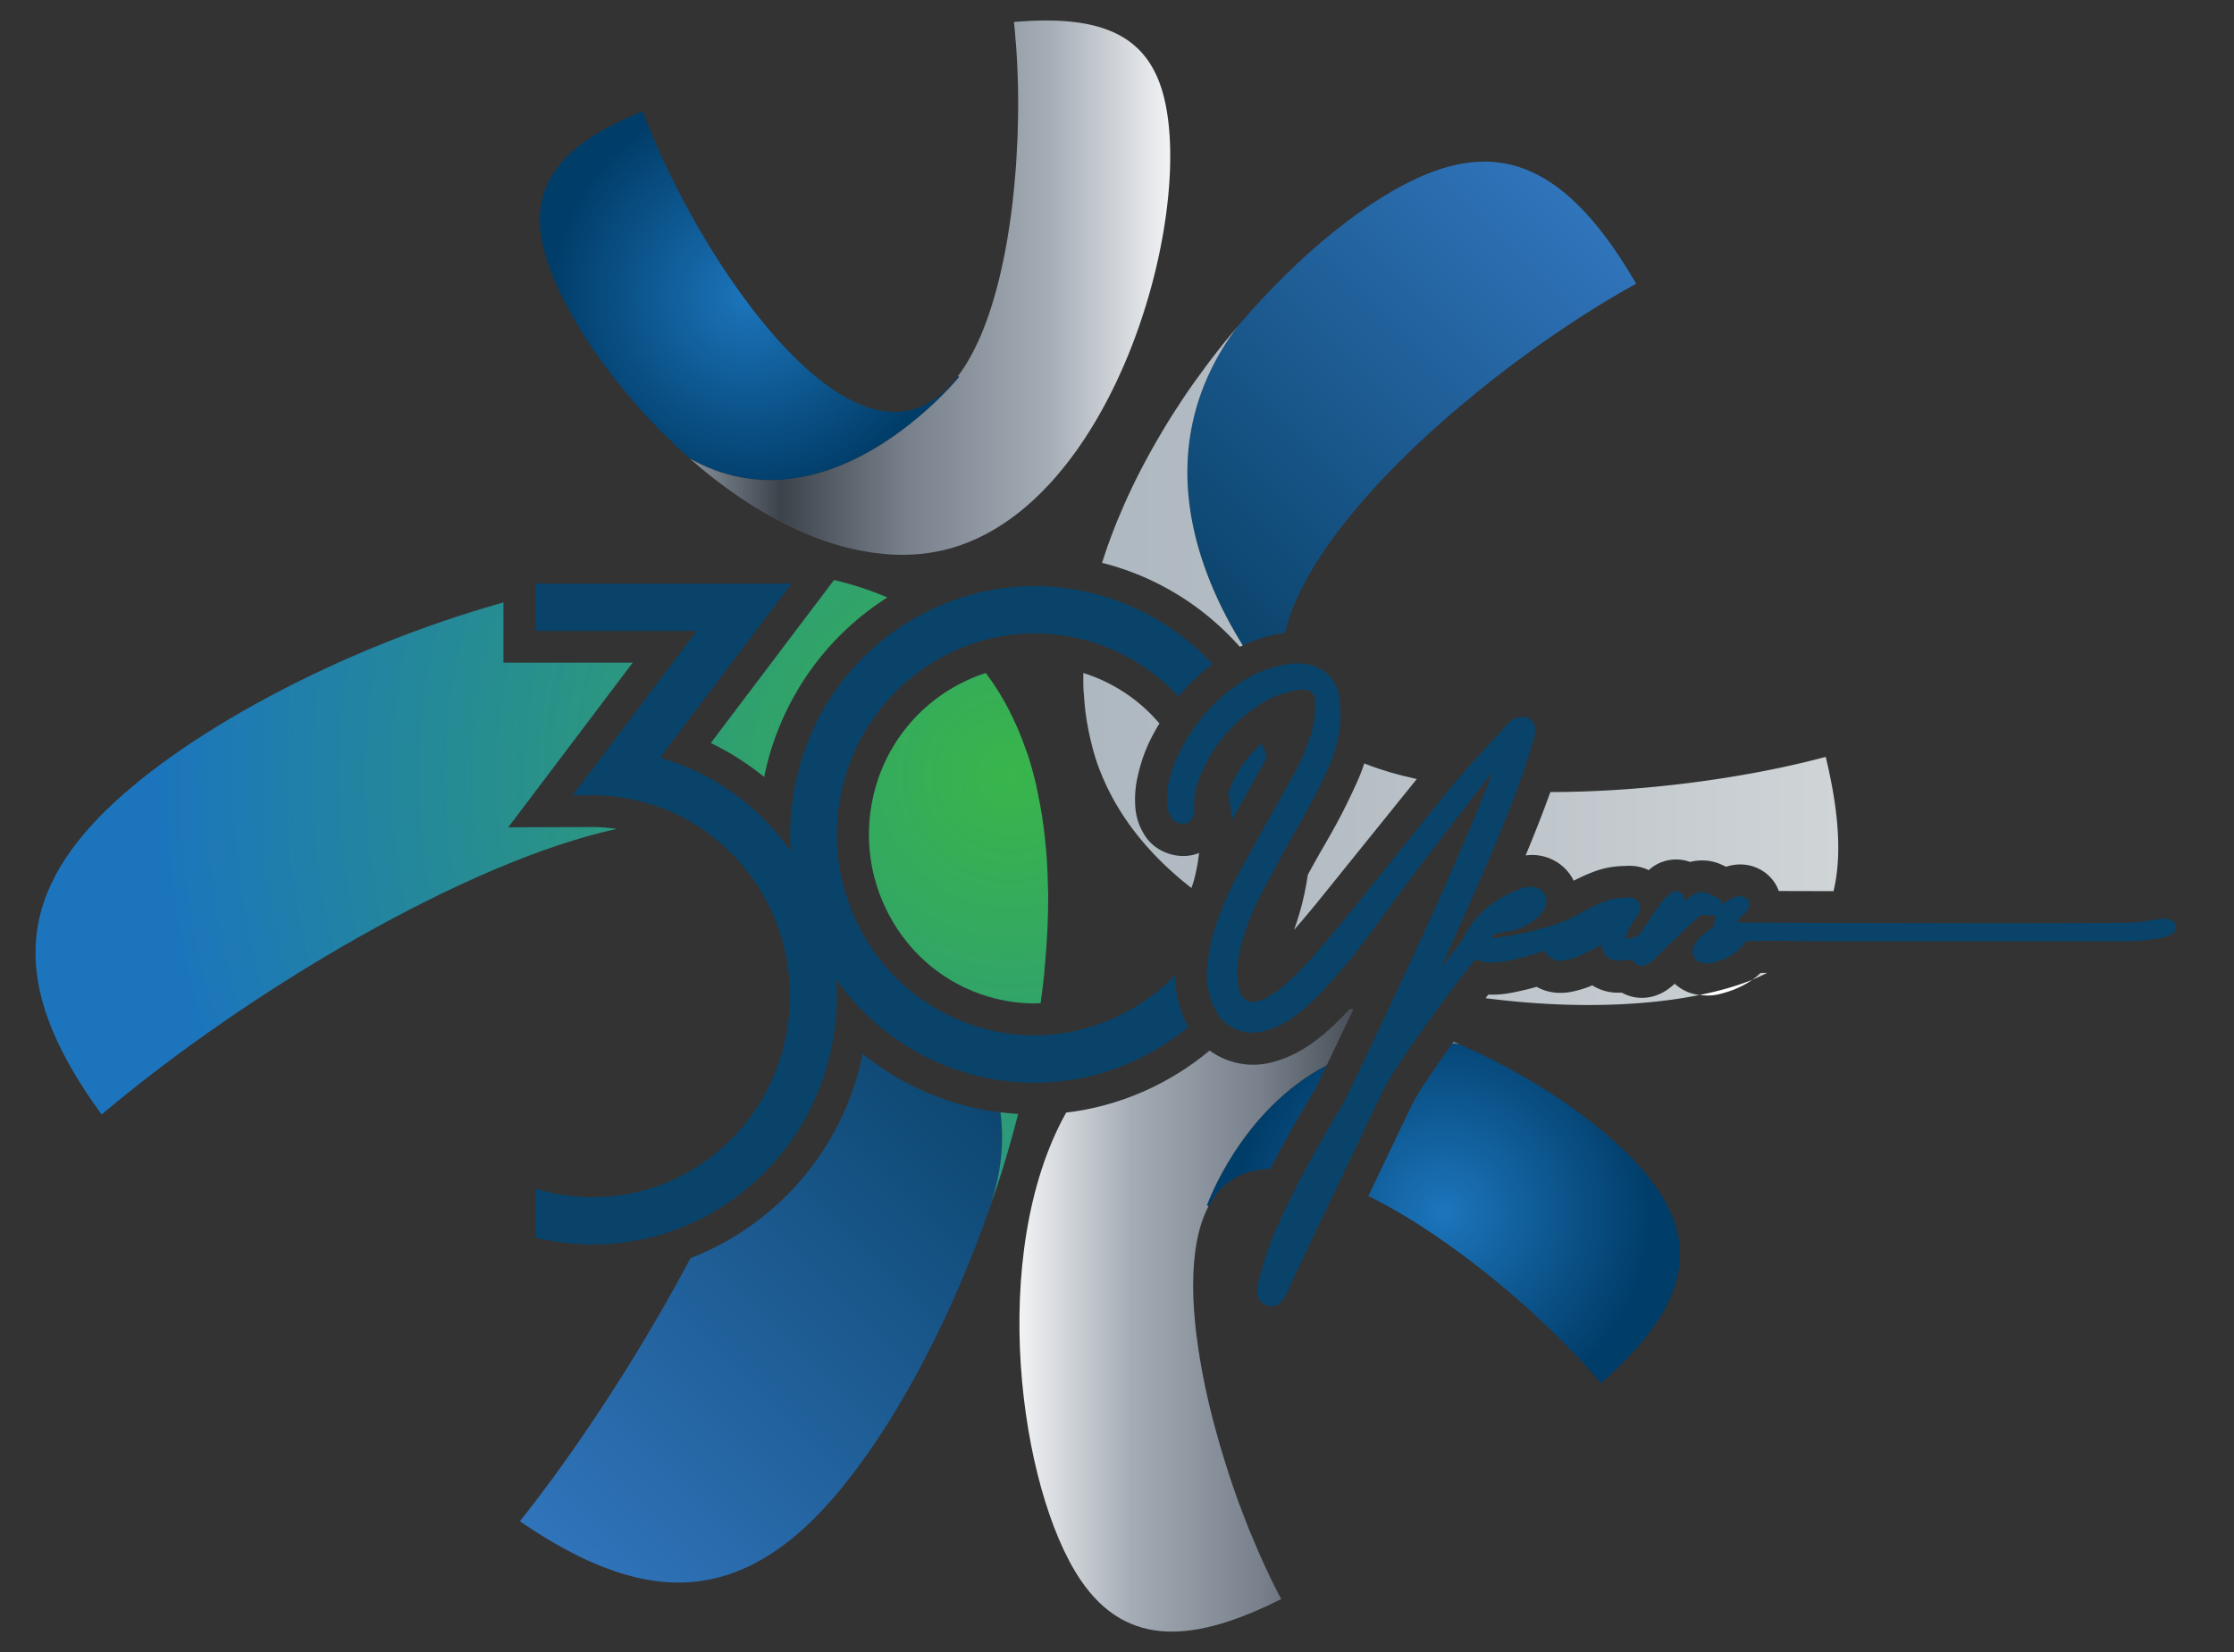 <?xml version="1.0" encoding="UTF-8"?>
<svg data-bbox="4.727 2.73 284.965 214.542" viewBox="0 0 297.44 220" xmlns="http://www.w3.org/2000/svg" data-type="ugc">
    <rect x="0" y="0" width="297.44" height="220" fill="#333333" stroke="none"/>
    <g>
        <path d="M164 109.24c.08-.14.16-.29.24-.43l.63-1.13c.55-.99 1.1-1.97 1.66-2.96.72-1.28 1.44-2.55 2.14-3.84 0 0 0-.01.01-.01-.21-.64-.43-1.27-.68-1.9-1.98 1.73-3.43 3.85-4.41 6.42-.03.09-.04.16-.07.25.24 1.19.4 2.39.48 3.6z" fill="#09436a"/>
        <path d="M157.86 136.07c-.93-1.96-1.39-4.05-1.4-6.22-4.85 4.99-11.56 8.02-18.73 8.02-2.5 0-4.99-.37-7.4-1.09-6.74-2.01-12.31-6.58-15.68-12.85a26.952 26.952 0 0 1-2.15-20.37c3.27-11.32 13.66-19.22 25.26-19.22 2.5 0 4.99.37 7.4 1.09a26.07 26.07 0 0 1 11.74 7.32 26.78 26.78 0 0 1 4.52-4.32 32.272 32.272 0 0 0-14.5-9.03c-8.25-2.46-16.97-1.54-24.56 2.61-7.74 4.23-13.36 11.26-15.83 19.8-1.1 3.81-1.51 7.71-1.25 11.55-.07-.09-.13-.19-.19-.28-4.33-5.98-10.27-10.18-17.22-12.19l17.51-23.17h-34.1v6.29h21.5l-16.55 21.9 2.58-.01c1.34 0 2.69.1 4.06.32l.4.06c6.76 1.16 12.72 4.9 16.79 10.52 3.35 4.62 5.11 10.1 5.11 15.83 0 8.5-4 16.58-10.71 21.6-4.54 3.4-9.92 5.19-15.55 5.19h-.01c-2.25 0-4.5-.29-6.68-.87l-.94-.25v6.5l.59.13c2.32.52 4.69.78 7.04.78 6.97 0 13.63-2.22 19.25-6.42 7-5.23 11.57-12.92 12.88-21.65.36-2.42.45-4.84.3-7.22 4.2 5.97 10.2 10.32 17.24 12.42 2.99.89 6.07 1.34 9.16 1.34 7.62 0 14.81-2.75 20.49-7.43-.14-.23-.26-.45-.37-.68z" fill="#09436a"/>
        <path d="M288.53 122.36c-.74-.08-1.43.05-2.09.18l-.27.05c-.58.11-1.23.19-2.04.25-2.08.17-34.96.08-47.34.04-2.53-.01-4.25-.01-4.76-.01h-.05c-.08 0-.22-.04-.35-.08l-.14-.04c-.1-.03-.17-.09-.17-.13-.01-.04.04-.13.3-.38l.83-.8c.08-.08.21-.21.31-.41.1-.21.12-.41.12-.54.01-.1 0-.26-.06-.44-.1-.28-.33-.5-.64-.62-.64-.24-1.25.06-1.65.26l-.09.05c-.4.2-.74.41-1.03.67-.02.01-.03.03-.04.05-.09-.29-.23-.63-.57-.82-.4-.22-.81-.41-1.22-.59l-.14-.06a2.05 2.05 0 0 0-1.82.07c-.37.19-.85.55-1.39.99.08-.39-.08-.93-.46-1.19-.39-.26-1.03-.21-1.37.11l-.15.13c-.39.36-.79.73-1.13 1.19-.65.9-1.27 1.81-1.88 2.73l-.23.35c-.36.56-.7 1.09-1.19 1.33-.23.11-.53.17-.85.23-.18.03-.36.07-.56.12.03-.17.09-.36.12-.48.08-.29.21-.6.38-.92.23-.43.5-.84.78-1.28l.32-.49c.15-.23.6-.93.23-1.64-.18-.36-.54-.61-.98-.69-.24-.04-.47-.03-.65-.02-.07 0-.15 0-.2.01-.27.01-.56.02-.85.05-.61.06-1.18.19-1.7.38-1.11.41-2.22.93-3.38 1.61-1.36.79-2.86 1.42-4.48 1.86l-.84.23c-.7.2-1.43.4-2.14.55-1.1.23-2.29.44-3.74.65-.25.04-.49.07-.68.04.14-.35.41-.59.63-.63.33-.06.66-.11.99-.17l.9-.15c1.26-.22 2.46-.82 3.56-1.76.36-.31.64-.7.9-1.06.43-.62.4-1.63-.07-2.27-.41-.54-1.01-.8-1.69-.78-.43.03-.92.08-1.4.26-3.43 1.32-5.82 3.3-7.31 6.07-.43.8-1.02 1.56-1.59 2.29l-.3.39c-.45.58-.9 1.16-1.36 1.73l1.28-2.86c1.42-3.17 2.84-6.34 4.23-9.53 2.27-5.22 3.91-9.29 5.29-13.2.48-1.34.9-2.72 1.31-4.05l.08-.25c.16-.53.35-1.12.34-1.77 0-.42-.1-.76-.29-1.04-.35-.5-1-.75-1.71-.65-.66.1-1.25.46-1.83 1.1-.76.85-1.52 1.69-2.29 2.52-1.94 2.13-3.95 4.32-5.79 6.61-3.57 4.42-7.13 8.84-10.69 13.27l-.56.7c-2.46 3.06-5 6.22-7.72 9.11-.89.95-1.88 1.89-2.93 2.78-.44.38-.96.69-1.5 1.02-.21.13-.42.26-.62.39-.36.23-.79.31-1.32.41-.88.15-1.52-.2-1.95-1.07-.19-.4-.31-.84-.38-1.4-.17-1.45-.07-2.96.32-4.6.51-2.15 1.32-4.32 2.4-6.47 1.21-2.4 2.52-4.81 3.65-6.88.47-.86.96-1.71 1.45-2.57.57-.98 1.13-1.96 1.67-2.96.76-1.42 1.55-3.01 2.41-4.85.6-1.3 1.07-2.67 1.39-4.08.37-1.65.45-3.4.25-5.36-.2-1.99-1.21-3.47-2.91-4.26-1.03-.48-2.2-.65-3.47-.51-2.6.3-5.11 1.29-7.45 2.96-3.16 2.25-5.7 5.26-7.53 8.93-.66 1.31-1.15 2.78-1.46 4.35-.17.85-.21 1.74-.13 2.65.05.58.26 1.13.63 1.7.37.57 1.33.89 1.97.65.55-.2.97-.83.99-1.46.01-.26 0-.52-.01-.78-.05-1.17.16-2.32.62-3.54 1.69-4.43 4.63-7.93 8.74-10.39.89-.54 1.97-.96 3.39-1.35.96-.26 1.64-.32 2.29-.2.47.09.95.56 1.01.99.04.29.07.59.07.88.04 1.53-.23 3.09-.81 4.78-.52 1.51-1.16 2.97-1.92 4.35-.71 1.3-1.44 2.59-2.17 3.88-.55.98-1.1 1.95-1.65 2.93l-.63 1.14c-1.17 2.11-2.35 4.23-3.49 6.36-.93 1.74-1.75 3.69-2.52 5.95-.53 1.56-.9 3.25-1.14 5.16-.26 2.09.04 4.08.9 5.91 1.38 2.91 4.33 3.65 6.5 3.11 1.51-.38 2.93-1.08 4.35-2.14 1.6-1.19 2.98-2.62 4.01-3.73a77.61 77.61 0 0 0 5.34-6.42c.84-1.13 1.67-2.26 2.5-3.4 1.33-1.81 2.65-3.63 4.01-5.42 3.2-4.22 6.49-8.47 9.68-12.59l.67-.87c-1.64 4.41-3.46 8.63-5.49 13.28-4.25 9.74-8.92 19.49-13.43 28.92l-.46.95c-.39.82-.84 1.58-1.39 2.5-2.48 4.14-4.6 8.01-6.46 11.83-.96 1.97-2.06 4.32-2.9 6.83-.43 1.28-.79 2.58-1.11 3.8-.11.43-.1.85-.08 1.23l.01.19c.02.74.7 1.41 1.32 1.57.18.05.36.07.53.07.52 0 .99-.21 1.33-.61.28-.32.53-.72.75-1.19.36-.77.71-1.54 1.07-2.31.43-.93.85-1.86 1.29-2.78 1.47-3.08 2.94-6.16 4.42-9.24 1.86-3.9 3.73-7.79 5.59-11.69.71-1.5 1.55-2.96 2.48-4.35 2.62-3.91 5.54-7.97 8.94-12.42.34-.44.69-.87 1.05-1.29.26-.3.37-.26.45-.23 1.43.52 2.8.36 3.96.14 1.17-.23 2.34-.52 3.58-.89.29-.09.58-.18.87-.28.2-.06.39-.13.62-.2.54 1.1 1.53 1.55 2.8 1.26.53-.12 1.15-.28 1.75-.54.6-.27 1.19-.57 1.78-.88.28-.14.56-.29.85-.43.09-.05.19-.1.29-.16.03-.02.06-.03.09-.05 0 .02.01.04.01.07.02.15.05.3.09.45.2.74.76 1.33 1.46 1.52.4.11.79.08 1.1.06l1.37-.1c.04.04.1.1.14.15.22.24.55.61 1.1.66.46.03.85-.2.97-.27.35-.22.65-.49.91-.75.19-.12.35-.31.54-.52l3.46-3.35c.49-.47.99-.92 1.49-1.38l.28-.26c.22-.2.43-.27.71-.23.37.05.72.05 1.07.05h.24c.1 0 .19-.02.29-.05-.15.42-.24.87-.23 1.35 0 .07-.01.15-.13.24-.18.15-.37.29-.56.43-.39.3-.8.6-1.18.95-.37.34-.62.77-.84 1.16-.24.42-.24.95 0 1.42.23.46.65.77 1.11.83l.13.02c.18.02.39.05.61.05.16 0 .32-.01.48-.05 1.98-.48 3.34-1.28 4.3-2.52.3-.4.46-.47.76-.45.8.02 1.6.02 2.39.01h.99v-.05c1.23.1 5.74.1 23.82.1 7.44 0 23.83 0 24.02-.01 1.14-.07 2.29-.2 3.42-.4.49-.09 1-.19 1.48-.47.48-.27.72-.71.65-1.17-.06-.4-.39-.86-1.15-.93z" fill="#09436a"/>
        <path d="M180.78 133.17c-.34.39-.69.77-1.05 1.15.15.03.3.06.46.09.2-.41.4-.82.59-1.24z" fill="none"/>
        <linearGradient y2="66.241" x2="143.482" y1="13.458" x1="196.266" gradientUnits="userSpaceOnUse" id="7f5ae983-cc6f-45b4-88da-fc0468fc4e88">
            <stop offset="0" stop-color="#3074bb"/>
            <stop offset="1" stop-color="#0a436a"/>
        </linearGradient>
        <path d="M158.94 51c.38-.54.78-1.07 1.17-1.6-.4.54-.79 1.06-1.17 1.6z" fill="url(#7f5ae983-cc6f-45b4-88da-fc0468fc4e88)"/>
        <linearGradient y2="65.779" x2="143.02" y1="12.996" x1="195.804" gradientUnits="userSpaceOnUse" id="b1c9008d-b792-4fa6-ad37-0a2d782ddf64">
            <stop offset="0" stop-color="#3074bb"/>
            <stop offset="1" stop-color="#0a436a"/>
        </linearGradient>
        <path d="M160.8 48.45z" fill="url(#b1c9008d-b792-4fa6-ad37-0a2d782ddf64)"/>
        <linearGradient y2="77.22" x2="154.461" y1="24.436" x1="207.244" gradientUnits="userSpaceOnUse" id="42d82a32-169f-48d9-93b9-a2f524d69b31">
            <stop offset="0" stop-color="#3074bb"/>
            <stop offset="1" stop-color="#0a436a"/>
        </linearGradient>
        <path d="M165.47 85.95c1.81-.85 3.69-1.42 5.62-1.69 3.84-16.15 29.32-36.92 46.75-46.48-6.43-11.09-12.87-16.26-20.2-16.26-2.35 0-4.88.53-7.51 1.59-7.78 3.12-17.16 10.69-25.42 20.44-11.74 15.79-5.54 32.27.76 42.4z" fill="url(#42d82a32-169f-48d9-93b9-a2f524d69b31)"/>
        <linearGradient y2="144.126" x2="138.779" y1="208.133" x1="74.773" gradientUnits="userSpaceOnUse" id="a153e17c-6bfb-4549-b0ed-d02534c1b8ee">
            <stop offset="0" stop-color="#3074bb"/>
            <stop offset="1" stop-color="#0a436a"/>
        </linearGradient>
        <path d="M131.97 160.28c.16-.57.32-1.14.47-1.7.5-1.83.8-3.63.92-5.38.12-1.71.06-3.38-.14-5 0-.03-.01-.05-.01-.08a35.68 35.68 0 0 1-5.86-1.22 36.472 36.472 0 0 1-12.49-6.56c-1.85 8.98-6.82 16.86-14.16 22.34a36.676 36.676 0 0 1-8.77 4.86c-6.92 13.04-15.32 25.75-22.71 35.03 7.98 5.49 14.9 8.17 21.1 8.17 6.58 0 12.65-2.96 18.54-8.99 8.51-8.78 17.13-24.22 23.07-41.33.01-.03.01-.05.02-.09.01-.01.01-.03.02-.05z" fill="url(#a153e17c-6bfb-4549-b0ed-d02534c1b8ee)"/>
        <radialGradient gradientUnits="userSpaceOnUse" r="27.467" cy="161.459" cx="192.21" id="6af78ddc-fbf2-4c53-ad25-f4247fb1a401">
            <stop offset="0" stop-color="#1c75bc"/>
            <stop offset="1" stop-color="#013d69"/>
        </radialGradient>
        <path d="m175.56 144.12.45-.95c.21-.44.42-.89.64-1.33-11.54 6.02-15.93 18.64-15.93 18.64l.19.19c.76-1.46 1.75-2.65 3.01-3.5 1.47-.99 3.23-1.46 5.2-1.53 1.56-3.04 3.29-6.13 5.24-9.38.49-.82.89-1.5 1.2-2.14z" fill="url(#6af78ddc-fbf2-4c53-ad25-f4247fb1a401)"/>
        <radialGradient gradientUnits="userSpaceOnUse" r="27.467" cy="161.459" cx="192.21" id="6e67696c-6b4f-4cfa-be27-dc7af84eb4fc">
            <stop offset="0" stop-color="#1c75bc"/>
            <stop offset="1" stop-color="#013d69"/>
        </radialGradient>
        <path d="M193.38 138.93c-1.28 1.79-2.49 3.53-3.63 5.23-.82 1.22-1.55 2.5-2.17 3.81-1.79 3.77-3.59 7.53-5.4 11.29 11.05 5.46 23.49 16.06 30.97 24.94 9.44-8.32 13.89-16.44 7.62-25.73-4.46-6.62-14.68-14.28-26.52-19.44-.18-.02-.35-.06-.52-.08-.11-.01-.23-.01-.35-.02z" fill="url(#6e67696c-6b4f-4cfa-be27-dc7af84eb4fc)"/>
        <radialGradient gradientUnits="userSpaceOnUse" r="26.293" cy="39.37" cx="99.786" id="fe109af8-6c4a-4e40-b723-3e8b5104ff56">
            <stop offset="0" stop-color="#1c75bc"/>
            <stop offset="1" stop-color="#013d69"/>
        </radialGradient>
        <path d="M91.88 61.08c.3.16.6.33.91.48 18.27 9.2 34.91-11.37 34.91-11.37l-.14-.13.01-.01c-1.76 2.34-3.85 3.96-6.31 4.55-.7.16-1.43.25-2.17.25-12.1 0-27.21-23.23-33.53-40.04-11.21 4.53-15.16 10.03-13.2 18.21 1.83 7.67 9.43 19.19 19.52 28.06z" fill="url(#fe109af8-6c4a-4e40-b723-3e8b5104ff56)"/>
        <linearGradient y2="103.921" x2="144.225" y1="103.921" x1="244.772" gradientUnits="userSpaceOnUse" id="6b545339-1bab-4477-a864-c809db22b063">
            <stop offset="0" stop-color="#d0d4d7"/>
            <stop offset=".093" stop-color="#cbd1d4"/>
            <stop offset=".654" stop-color="#b6bec5"/>
            <stop offset="1" stop-color="#aeb8c0"/>
        </linearGradient>
        <path d="M144.26 91.83c.01.3.05.59.07.89.06.84.13 1.69.25 2.52.05.37.11.75.18 1.11.13.79.3 1.57.48 2.34.09.33.16.67.25 1.01.3 1.08.64 2.15 1.07 3.2 2.42 6.04 6.66 11.14 12.07 15.35.09-.26.18-.51.26-.77.37-1.29.61-2.6.76-3.91-.06.02-.11.06-.17.08-2.48.92-5.56-.1-7-2.31-.75-1.15-1.18-2.37-1.3-3.63-.12-1.32-.05-2.62.2-3.87.39-1.94 1-3.76 1.83-5.42.36-.72.75-1.41 1.16-2.08a21.856 21.856 0 0 0-10.13-6.72c-.01.73-.01 1.47.02 2.21z" fill="url(#6b545339-1bab-4477-a864-c809db22b063)"/>
        <linearGradient y2="109.712" x2="144.216" y1="109.712" x1="244.763" gradientUnits="userSpaceOnUse" id="d4446b08-543e-4094-bc74-a95f0c612310">
            <stop offset="0" stop-color="#d0d4d7"/>
            <stop offset=".093" stop-color="#cbd1d4"/>
            <stop offset=".654" stop-color="#b6bec5"/>
            <stop offset="1" stop-color="#aeb8c0"/>
        </linearGradient>
        <path d="M203.61 113.86c2.09-.12 4.09.8 5.34 2.47.22.3.42.62.58.95.98-.51 1.94-.94 2.92-1.29.85-.31 1.77-.51 2.73-.61.43-.04.85-.06 1.28-.07a6.044 6.044 0 0 1 3.06.56c1.48-1.38 3.64-1.77 5.5-1.09 1.38-.35 2.84-.25 4.15.34l.15.07c.16.07.33.15.5.23.97-.31 2.33-.52 3.85.05 1.48.56 2.62 1.7 3.15 3.15 0 .01.01.02.01.03 2.53.01 4.96.01 7.29.02 1.11-4.62.75-10.49-1.04-17.88-10.96 2.92-24.48 4.66-36.46 4.68h-.2c-.95 2.63-2.01 5.35-3.3 8.45.18-.04.34-.05.49-.06z" fill="url(#d4446b08-543e-4094-bc74-a95f0c612310)"/>
        <linearGradient y2="112.765" x2="144.225" y1="112.765" x1="244.772" gradientUnits="userSpaceOnUse" id="31be7740-9a0b-454c-bf52-dc13fe6fb813">
            <stop offset="0" stop-color="#d0d4d7"/>
            <stop offset=".093" stop-color="#cbd1d4"/>
            <stop offset=".654" stop-color="#b6bec5"/>
            <stop offset="1" stop-color="#aeb8c0"/>
        </linearGradient>
        <path d="M178.07 109.47c-.56 1.04-1.14 2.05-1.73 3.07-.48.82-.95 1.65-1.41 2.48-.26.47-.53.96-.8 1.46-.25 1.71-.61 3.42-1.1 5.1-.22.76-.47 1.51-.74 2.25 1.91-2.17 3.74-4.45 5.65-6.83l.56-.7c3.37-4.19 6.75-8.38 10.13-12.56-2.44-.53-4.81-1.21-6.99-2.08-.3.93-.66 1.85-1.07 2.73-.88 1.93-1.7 3.59-2.5 5.08z" fill="url(#31be7740-9a0b-454c-bf52-dc13fe6fb813)"/>
        <linearGradient y2="132.415" x2="144.225" y1="132.415" x1="244.772" gradientUnits="userSpaceOnUse" id="4725d05e-570e-43a9-9433-ac16727d8c22">
            <stop offset="0" stop-color="#d0d4d7"/>
            <stop offset=".093" stop-color="#cbd1d4"/>
            <stop offset=".654" stop-color="#b6bec5"/>
            <stop offset="1" stop-color="#aeb8c0"/>
        </linearGradient>
        <path d="M222.98 131c-.34.3-.74.64-1.26.97-1.4.86-2.69.96-3.54.89-.91-.07-1.66-.35-2.26-.68-.53.03-1.35.03-2.27-.23-.59-.17-1.14-.42-1.65-.74-.01 0-.01 0-.02.01-.94.42-1.86.65-2.55.81-1.77.39-3.45.16-4.84-.62-1.08.31-2.13.55-3.18.76-.86.17-1.98.33-3.25.27-.13.16-.24.32-.36.48 4.63.6 9.24.91 13.67.91 5.44 0 10.5-.46 14.83-1.34-.03 0-.08-.01-.11-.01a5.759 5.759 0 0 1-3.21-1.48z" fill="url(#4725d05e-570e-43a9-9433-ac16727d8c22)"/>
        <linearGradient y2="130.01" x2="144.225" y1="130.01" x1="244.772" gradientUnits="userSpaceOnUse" id="65518b22-2fa3-4da4-9287-0669d6ab00eb">
            <stop offset="0" stop-color="#d0d4d7"/>
            <stop offset=".093" stop-color="#cbd1d4"/>
            <stop offset=".654" stop-color="#b6bec5"/>
            <stop offset="1" stop-color="#aeb8c0"/>
        </linearGradient>
        <path d="M233.31 130.46c.69-.28 1.34-.58 1.97-.9h-.87c-.34.33-.71.62-1.1.9z" fill="url(#65518b22-2fa3-4da4-9287-0669d6ab00eb)"/>
        <linearGradient y2="64.836" x2="144.225" y1="64.836" x1="244.772" gradientUnits="userSpaceOnUse" id="e3a09eaf-79f9-45ee-b3aa-f8716b6fe802">
            <stop offset="0" stop-color="#d0d4d7"/>
            <stop offset=".093" stop-color="#cbd1d4"/>
            <stop offset=".654" stop-color="#b6bec5"/>
            <stop offset="1" stop-color="#aeb8c0"/>
        </linearGradient>
        <path d="M165.07 86.13c.13-.07.27-.12.4-.18-6.29-10.13-12.5-26.61-.76-42.4-.15.17-.29.35-.43.52-1.19 1.42-2.35 2.88-3.48 4.38-.24.32-.47.64-.7.96-.39.53-.78 1.06-1.17 1.6-.62.88-1.23 1.77-1.82 2.67-.06.09-.11.18-.17.27-.73 1.1-1.43 2.21-2.1 3.35-.05.08-.1.16-.14.24a90.858 90.858 0 0 0-3.95 7.32c-.08.16-.14.32-.22.47a70.03 70.03 0 0 0-1.38 3.1c-.12.27-.23.55-.35.81-.41 1.01-.8 2.03-1.17 3.05-.08.21-.16.41-.22.62-.24.68-.46 1.36-.68 2.04.47.12.93.24 1.4.38 6.62 1.96 12.43 5.71 16.94 10.8z" fill="url(#e3a09eaf-79f9-45ee-b3aa-f8716b6fe802)"/>
        <linearGradient y2="65.531" x2="142.772" y1="12.747" x1="195.555" gradientUnits="userSpaceOnUse" id="01fd4ff4-7f4b-4a46-926e-6af48ba9a037">
            <stop offset="0" stop-color="#3074bb"/>
            <stop offset="1" stop-color="#0a436a"/>
        </linearGradient>
        <path d="M164.72 43.53c-.15.18-.29.36-.44.54l.43-.52c.01-.01.01-.01.01-.02z" fill="url(#01fd4ff4-7f4b-4a46-926e-6af48ba9a037)"/>
        <linearGradient y2="43.799" x2="144.225" y1="43.799" x1="244.772" gradientUnits="userSpaceOnUse" id="c4f92b37-1be8-4995-8561-3531fe289d99">
            <stop offset="0" stop-color="#d0d4d7"/>
            <stop offset=".093" stop-color="#cbd1d4"/>
            <stop offset=".654" stop-color="#b6bec5"/>
            <stop offset="1" stop-color="#aeb8c0"/>
        </linearGradient>
        <path d="M164.72 43.53c-.15.18-.29.36-.44.54l.43-.52c.01-.01.01-.01.01-.02z" fill="url(#c4f92b37-1be8-4995-8561-3531fe289d99)"/>
        <linearGradient y2="66.068" x2="143.309" y1="13.285" x1="196.093" gradientUnits="userSpaceOnUse" id="e91d7ae8-7e92-479c-827e-78543fdb59fb">
            <stop offset="0" stop-color="#3074bb"/>
            <stop offset="1" stop-color="#0a436a"/>
        </linearGradient>
        <path d="M160.1 49.4c.23-.32.46-.64.7-.96-.24.32-.46.65-.7.96z" fill="url(#e91d7ae8-7e92-479c-827e-78543fdb59fb)"/>
        <linearGradient y2="48.925" x2="144.225" y1="48.925" x1="244.772" gradientUnits="userSpaceOnUse" id="90e7f744-289f-44bc-834c-abdd8e5e794f">
            <stop offset="0" stop-color="#d0d4d7"/>
            <stop offset=".093" stop-color="#cbd1d4"/>
            <stop offset=".654" stop-color="#b6bec5"/>
            <stop offset="1" stop-color="#aeb8c0"/>
        </linearGradient>
        <path d="M160.1 49.4c.23-.32.46-.64.7-.96-.24.32-.46.65-.7.96z" fill="url(#90e7f744-289f-44bc-834c-abdd8e5e794f)"/>
        <linearGradient y2="66.56" x2="143.802" y1="13.777" x1="196.585" gradientUnits="userSpaceOnUse" id="3b5827eb-b670-4041-8288-7f938a07d94f">
            <stop offset="0" stop-color="#3074bb"/>
            <stop offset="1" stop-color="#0a436a"/>
        </linearGradient>
        <path d="M157.11 53.67c.59-.9 1.2-1.79 1.82-2.67-.61.88-1.22 1.77-1.82 2.67z" fill="url(#3b5827eb-b670-4041-8288-7f938a07d94f)"/>
        <linearGradient y2="52.338" x2="144.225" y1="52.338" x1="244.772" gradientUnits="userSpaceOnUse" id="5e664e29-1fb0-4eb8-a34f-0cade53aea5c">
            <stop offset="0" stop-color="#d0d4d7"/>
            <stop offset=".093" stop-color="#cbd1d4"/>
            <stop offset=".654" stop-color="#b6bec5"/>
            <stop offset="1" stop-color="#aeb8c0"/>
        </linearGradient>
        <path d="M157.11 53.67c.59-.9 1.2-1.79 1.82-2.67-.61.88-1.22 1.77-1.82 2.67z" fill="url(#5e664e29-1fb0-4eb8-a34f-0cade53aea5c)"/>
        <linearGradient y2="175.797" x2="194.272" y1="175.797" x1="135.722" gradientUnits="userSpaceOnUse" id="9f5cc3a2-875d-468d-a432-4eaf874d7646">
            <stop offset="0" stop-color="#f2f3f4"/>
            <stop offset=".254" stop-color="#a4acb5"/>
            <stop offset=".552" stop-color="#77808b"/>
            <stop offset=".811" stop-color="#3d434b"/>
            <stop offset="1" stop-color="#87909b"/>
        </linearGradient>
        <path d="M176.65 141.84c1.18-2.46 2.36-4.93 3.54-7.42-.15-.03-.3-.06-.46-.09-.02.02-.04.04-.05.06-1.15 1.24-2.71 2.84-4.58 4.24-1.88 1.4-3.79 2.34-5.86 2.86-2.9.73-5.88.08-8.19-1.59-5.39 4.48-12 7.42-19.1 8.26-10.48 18.76-6.26 50.11 1.91 62.22 6.28 9.29 15.47 8.2 26.72 2.56-.46-.86-.91-1.76-1.37-2.7-.06-.12-.13-.25-.18-.38-.43-.89-.86-1.82-1.27-2.77-.08-.18-.16-.35-.23-.51-.41-.96-.83-1.94-1.23-2.92-.06-.15-.13-.3-.18-.47-.42-1.05-.83-2.11-1.23-3.19-.01-.03-.02-.05-.03-.09-.4-1.11-.79-2.24-1.17-3.38-.02-.08-.05-.17-.08-.25-.37-1.13-.71-2.25-1.05-3.39l-.12-.39c-.32-1.13-.64-2.27-.94-3.41-.02-.1-.05-.2-.08-.3-.92-3.64-1.65-7.25-2.07-10.68-.01-.03-.01-.07-.03-.11-.14-1.14-.25-2.26-.33-3.35 0-.04 0-.07-.01-.1-.31-4.44-.04-8.46.97-11.63.02-.03.02-.06.03-.07.26-.79.56-1.52.91-2.19l-.19-.19c.03 0 4.42-12.61 15.95-18.63z" fill="url(#9f5cc3a2-875d-468d-a432-4eaf874d7646)"/>
        <linearGradient y2="138.886" x2="194.264" y1="138.886" x1="135.714" gradientUnits="userSpaceOnUse" id="fd873bdb-510d-444e-8ee8-5825c347bdca">
            <stop offset="0" stop-color="#f2f3f4"/>
            <stop offset=".254" stop-color="#a4acb5"/>
            <stop offset=".552" stop-color="#77808b"/>
            <stop offset=".811" stop-color="#3d434b"/>
            <stop offset="1" stop-color="#87909b"/>
        </linearGradient>
        <path d="M193.74 138.96c.17.02.34.07.52.08-.01 0-.01-.01-.01-.01-.24-.11-.49-.2-.73-.3l-.14.2c.12.01.24.01.36.03z" fill="url(#fd873bdb-510d-444e-8ee8-5825c347bdca)"/>
        <linearGradient y2="38.311" x2="91.881" y1="38.311" x1="155.82" gradientUnits="userSpaceOnUse" id="c8b6e6cb-43db-425f-a8f6-375165207bda">
            <stop offset="0" stop-color="#f2f3f4"/>
            <stop offset=".254" stop-color="#a4acb5"/>
            <stop offset=".552" stop-color="#77808b"/>
            <stop offset=".811" stop-color="#3d434b"/>
            <stop offset="1" stop-color="#87909b"/>
        </linearGradient>
        <path d="M127.7 50.19s-16.64 20.58-34.91 11.37c-.31-.16-.61-.32-.91-.48.51.45 1.02.89 1.54 1.33l.02.02c.53.43 1.06.87 1.61 1.29 2.67 2.08 5.48 3.95 8.37 5.5l.21.12c.42.23.84.43 1.27.64.21.11.42.21.63.31.36.17.74.34 1.12.51.27.12.54.23.81.34.34.14.69.28 1.03.41.3.12.61.23.91.35.33.11.65.23.98.33.33.11.66.2.99.3.31.1.62.18.92.27.36.09.72.19 1.07.26.29.07.58.13.88.2.38.07.76.14 1.14.2.27.05.55.1.82.14.44.06.86.09 1.29.14.22.02.45.05.66.07.66.05 1.32.07 1.98.07 1.91 0 3.8-.21 5.59-.65 22.18-5.33 33.25-43.57 29.3-60.09-1.98-8.21-7.93-11.26-20.02-10.21.09.8.16 1.63.22 2.48.02.17.03.34.05.52.06.83.12 1.69.16 2.56 0 .15.02.31.02.45.04.83.06 1.69.09 2.55v.32c.02.93.02 1.88.02 2.84-.01.18-.01.36-.01.54-.01.98-.04 1.97-.07 2.97v.1c-.05.99-.1 1.99-.16 2.99-.01.13-.01.26-.02.39-.07 1.01-.16 2.03-.25 3.03-.01.13-.02.25-.04.38-.19 2.07-.46 4.14-.79 6.15-.02.11-.04.23-.05.34-.17 1.01-.35 2.01-.56 3 0 .03-.02.05-.02.09-.21 1-.43 1.97-.66 2.92-.01.03-.03.07-.03.1-.24.95-.5 1.86-.77 2.76-.02.09-.05.18-.08.26-.56 1.78-1.19 3.45-1.9 4.98-.04.07-.07.14-.11.22a23.7 23.7 0 0 1-1.12 2.13c-.03.06-.06.11-.09.16-.4.68-.83 1.32-1.27 1.9l-.01.01.15.12z" fill="url(#c8b6e6cb-43db-425f-a8f6-375165207bda)"/>
        <radialGradient gradientUnits="userSpaceOnUse" r="26.293" cy="39.37" cx="99.786" id="c5ca87d6-cd1a-4d30-95ea-d53914b0319c">
            <stop offset="0" stop-color="#1c75bc"/>
            <stop offset="1" stop-color="#013d69"/>
        </radialGradient>
        <path d="M91.85 61.06c.51.46 1.03.9 1.57 1.34-.52-.43-1.03-.88-1.54-1.33-.01 0-.02-.01-.03-.01z" fill="url(#c5ca87d6-cd1a-4d30-95ea-d53914b0319c)"/>
        <linearGradient y2="61.731" x2="91.85" y1="61.731" x1="155.82" gradientUnits="userSpaceOnUse" id="0bdebe2e-2c39-462a-a1d4-f72f12f63c53">
            <stop offset="0" stop-color="#f2f3f4"/>
            <stop offset=".254" stop-color="#a4acb5"/>
            <stop offset=".552" stop-color="#77808b"/>
            <stop offset=".811" stop-color="#3d434b"/>
            <stop offset="1" stop-color="#87909b"/>
        </linearGradient>
        <path d="M91.85 61.06c.51.46 1.03.9 1.57 1.34-.52-.43-1.03-.88-1.54-1.33-.01 0-.02-.01-.03-.01z" fill="url(#0bdebe2e-2c39-462a-a1d4-f72f12f63c53)"/>
        <radialGradient gradientUnits="userSpaceOnUse" r="113.276" cy="103.334" cx="134.517" id="7666c0a0-2d10-4a33-b064-dc0de20b6875">
            <stop offset="0" stop-color="#39b54a"/>
            <stop offset="1" stop-color="#1c75bc"/>
        </radialGradient>
        <path d="M101.74 103.46c.2-.95.42-1.9.69-2.84 2.55-8.82 8.09-16.21 15.71-21.06-2.2-.95-4.56-1.73-7.1-2.32l-16.4 21.7c2.53 1.22 4.91 2.75 7.1 4.52z" fill="url(#7666c0a0-2d10-4a33-b064-dc0de20b6875)"/>
        <radialGradient gradientUnits="userSpaceOnUse" r="113.276" cy="103.334" cx="134.517" id="e61e9f79-760b-4448-b3e5-0c23f69484dc">
            <stop offset="0" stop-color="#39b54a"/>
            <stop offset="1" stop-color="#1c75bc"/>
        </radialGradient>
        <path d="M139.11 128.68c.31-3.29.47-6.53.45-9.68l-.03-.77c-.02-1.26-.07-2.51-.15-3.73-.03-.44-.07-.87-.1-1.31-.09-1.06-.21-2.11-.34-3.14-.07-.45-.13-.89-.19-1.34-.17-1.09-.37-2.16-.6-3.22-.07-.32-.13-.66-.2-.99-.32-1.35-.68-2.69-1.1-3.97-.08-.22-.17-.44-.24-.65-.36-1.04-.75-2.06-1.18-3.05-.18-.4-.36-.79-.55-1.18-.37-.8-.78-1.57-1.2-2.33-.23-.4-.46-.79-.7-1.18-.46-.75-.96-1.48-1.48-2.18-.09-.11-.17-.23-.25-.34-6.91 2.21-12.54 7.81-14.65 15.12-1.67 5.79-1.03 11.89 1.81 17.18 2.83 5.27 7.5 9.1 13.16 10.79 2.02.6 4.1.91 6.18.91.27 0 .53-.02.8-.03.19-1.34.35-2.67.49-4 0-.31.04-.61.07-.91z" fill="url(#e61e9f79-760b-4448-b3e5-0c23f69484dc)"/>
        <radialGradient gradientUnits="userSpaceOnUse" r="113.276" cy="103.334" cx="134.517" id="6ba98438-f531-41f7-9c39-48e041f3c0d0">
            <stop offset="0" stop-color="#39b54a"/>
            <stop offset="1" stop-color="#1c75bc"/>
        </radialGradient>
        <path d="M133.22 148.19c.2 1.63.26 3.29.14 5-.12 1.75-.42 3.55-.92 5.38-.15.56-.32 1.13-.47 1.7.55-1.58 1.07-3.18 1.58-4.78.04-.14.09-.27.12-.41.68-2.23 1.31-4.48 1.89-6.74-.79-.05-1.57-.13-2.35-.22 0 .02 0 .05.01.07z" fill="url(#6ba98438-f531-41f7-9c39-48e041f3c0d0)"/>
        <radialGradient gradientUnits="userSpaceOnUse" r="113.276" cy="103.334" cx="134.517" id="cfa47b62-3ad7-474a-a6a7-01a74fe88800">
            <stop offset="0" stop-color="#39b54a"/>
            <stop offset="1" stop-color="#1c75bc"/>
        </radialGradient>
        <path d="m67.67 110.17 16.57-21.93H67.03v-8.02c-22.08 6.2-43.32 17.79-53.78 28.55-11.44 11.75-11.38 23.68.28 39.64 19.46-16.43 48.64-33.7 68.58-38.03-1.11-.17-2.21-.25-3.3-.25l-11.14.04z" fill="url(#cfa47b62-3ad7-474a-a6a7-01a74fe88800)"/>
        <path d="M226.31 132.49c.26.03.61.08 1.06.08.43 0 .94-.04 1.48-.17 1.75-.42 3.22-1.06 4.47-1.94-.05.02-.09.04-.13.06-2 .79-4.31 1.46-6.88 1.97z" fill="#ffffff"/>
        <path d="m173.14 95.75.01.01c-.01 0-.01 0-.01-.01z" fill="#ffffff"/>
    </g>
</svg>
